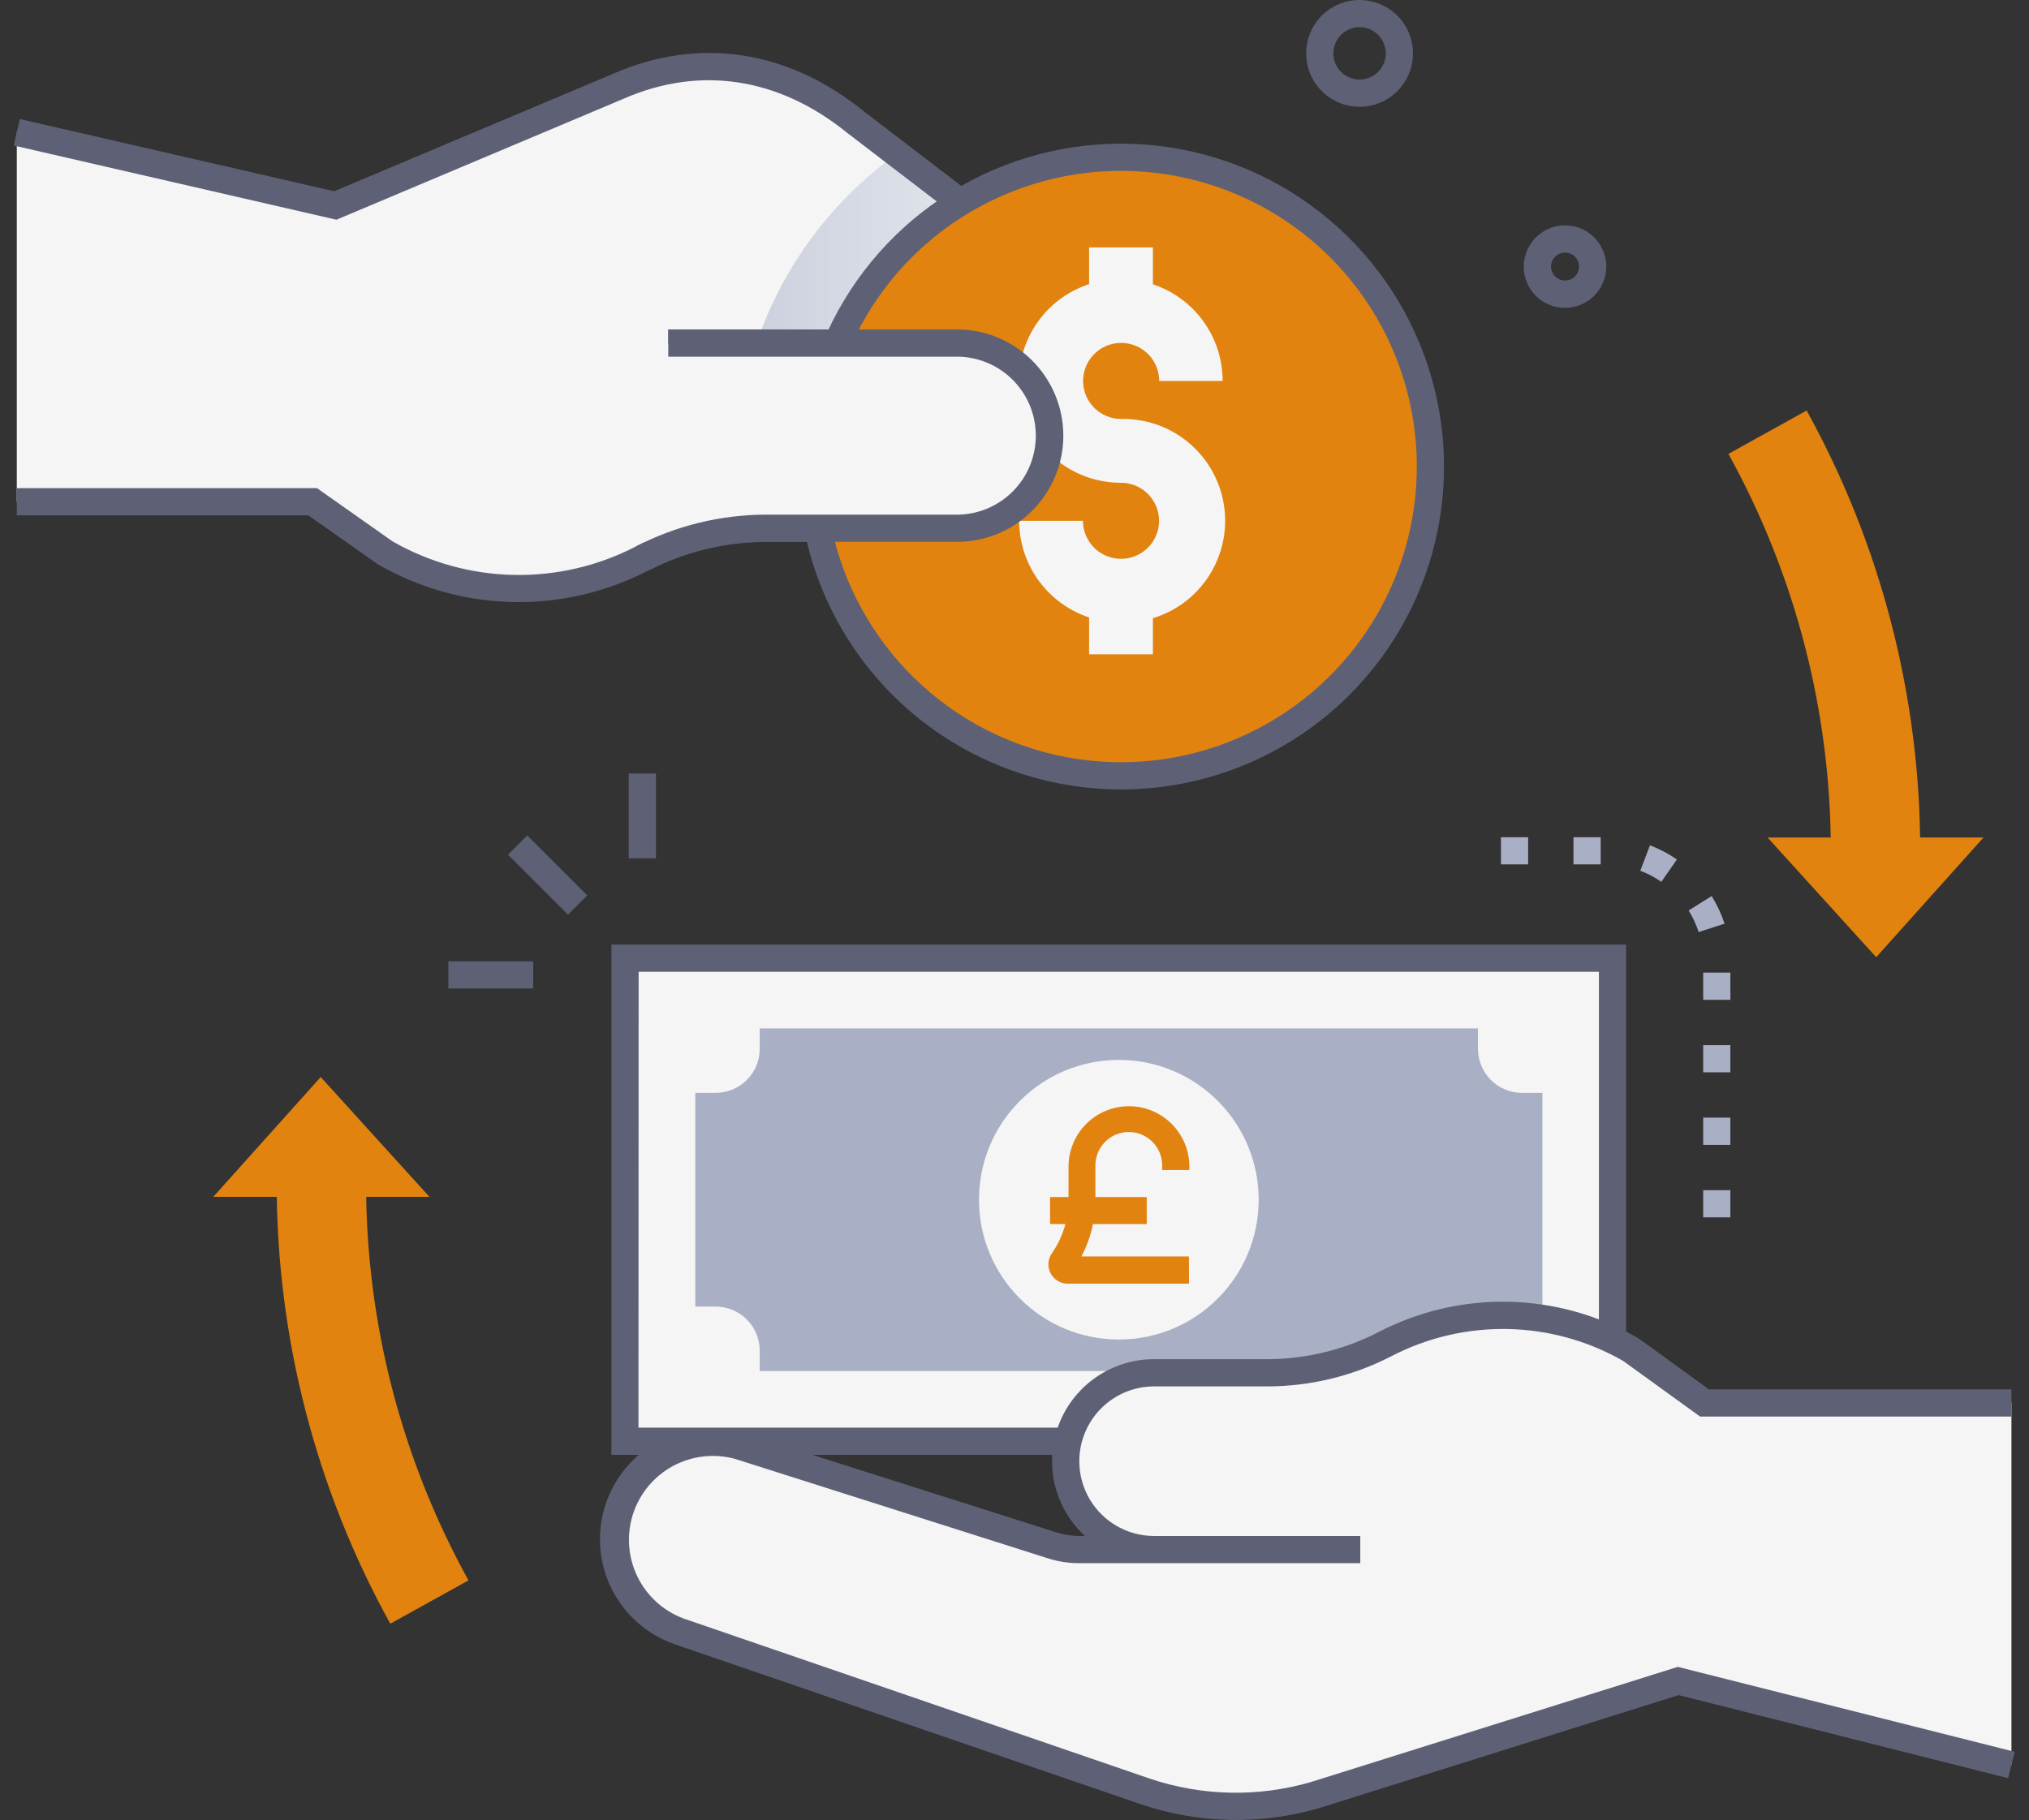 <svg width="107" height="96" viewBox="0 0 107 96" fill="none" xmlns="http://www.w3.org/2000/svg">
<rect x="0" y="0" width="107" height="96" fill="#333333" stroke="none"/>
<path d="M85.046 50.543H32.961V76.022H85.046V50.543Z" fill="#F5F5F5"/>
<path d="M85.046 50.543H32.961V76.024H85.046V50.543Z" fill="#F5F5F5"/>
<path d="M40.064 72.317V71.238C40.063 70.624 39.819 70.034 39.384 69.599C38.949 69.165 38.36 68.92 37.745 68.919H36.667V57.645H37.745C38.36 57.645 38.949 57.4 39.384 56.965C39.819 56.531 40.063 55.941 40.064 55.326V54.248H77.941V55.326C77.942 55.941 78.186 56.531 78.621 56.965C79.056 57.4 79.645 57.645 80.26 57.645H81.338V68.919H80.255C79.64 68.92 79.051 69.165 78.616 69.599C78.181 70.034 77.937 70.624 77.936 71.238V72.317H40.064Z" fill="#A9AFC4"/>
<path d="M85.753 76.739H32.244V49.826H85.753V76.739ZM33.669 75.305H84.319V51.26H33.678L33.669 75.305Z" fill="#5E6175"/>
<path d="M57.582 19.563V22.066C57.582 23.606 56.97 25.083 55.882 26.172C54.792 27.261 53.316 27.872 51.775 27.872H40.384C38.12 27.874 35.889 28.417 33.877 29.455C31.773 30.542 29.43 31.085 27.062 31.035C24.695 30.984 22.378 30.341 20.322 29.166L16.497 26.467H0.886V6.978L17.675 10.839L32.65 4.528C36.982 2.646 41.429 3.416 45.098 6.44L54.661 13.775C55.566 14.445 56.301 15.317 56.808 16.322C57.315 17.327 57.58 18.437 57.582 19.563Z" fill="#F5F5F5"/>
<path style="mix-blend-mode:multiply" d="M57.582 19.55V22.053C57.583 22.817 57.433 23.572 57.141 24.277C56.849 24.982 56.421 25.623 55.882 26.163C55.342 26.703 54.702 27.131 53.997 27.423C53.292 27.715 52.536 27.865 51.773 27.865C39.504 27.865 39.992 27.841 39.103 27.922C38.481 24.184 38.92 20.346 40.37 16.844C41.82 13.342 44.223 10.317 47.305 8.111L54.675 13.763C55.577 14.435 56.309 15.308 56.813 16.313C57.318 17.318 57.581 18.426 57.582 19.55Z" fill="url(#paint0_linear_1_1398)"/>
<path d="M19.963 29.787C19.875 29.732 20.568 30.218 16.263 27.184H0.886V25.749H16.717L20.704 28.558C22.652 29.672 24.848 30.28 27.091 30.326C29.334 30.371 31.553 29.853 33.544 28.819C35.659 27.725 38.004 27.151 40.384 27.145H50.358C50.913 27.159 51.466 27.061 51.983 26.858C52.5 26.654 52.971 26.349 53.368 25.961C53.766 25.573 54.082 25.11 54.298 24.598C54.513 24.085 54.624 23.535 54.624 22.98C54.624 22.424 54.513 21.874 54.298 21.362C54.082 20.85 53.766 20.387 53.368 19.998C52.971 19.61 52.5 19.305 51.983 19.102C51.466 18.899 50.913 18.801 50.358 18.814H35.242V17.38H50.358C51.346 17.382 52.317 17.645 53.171 18.144C54.025 18.642 54.731 19.357 55.22 20.216C55.708 21.076 55.961 22.049 55.952 23.038C55.942 24.026 55.672 24.995 55.168 25.845C55.702 25.369 56.13 24.784 56.422 24.131C56.715 23.477 56.866 22.77 56.865 22.053V19.55C56.862 18.536 56.623 17.536 56.166 16.63C55.71 15.723 55.049 14.936 54.235 14.329L44.663 6.997C41.077 4.093 36.925 3.454 32.935 5.188L17.742 11.59L0.726 7.676L1.046 6.28L17.62 10.088L32.378 3.873C36.875 1.92 41.56 2.63 45.56 5.876L55.122 13.199C56.107 13.939 56.907 14.899 57.458 16.001C58.009 17.103 58.297 18.318 58.3 19.55V22.056C58.297 23.786 57.609 25.445 56.385 26.668C55.162 27.891 53.503 28.58 51.773 28.582H40.384C38.234 28.584 36.115 29.099 34.204 30.084C31.996 31.232 29.535 31.807 27.046 31.756C24.557 31.704 22.122 31.027 19.963 29.787Z" fill="#5E6175"/>
<path d="M59.117 40.932C68.129 40.932 75.436 33.626 75.436 24.614C75.436 15.601 68.129 8.296 59.117 8.296C50.105 8.296 42.799 15.601 42.799 24.614C42.799 33.626 50.105 40.932 59.117 40.932Z" fill="#E1830E"/>
<path d="M47.071 36.66C44.688 34.278 43.065 31.242 42.408 27.938C41.75 24.633 42.087 21.208 43.377 18.095C44.666 14.982 46.85 12.321 49.651 10.449C52.453 8.577 55.746 7.578 59.116 7.578C62.485 7.578 65.779 8.577 68.581 10.449C71.382 12.321 73.566 14.982 74.855 18.095C76.144 21.208 76.481 24.633 75.824 27.938C75.166 31.242 73.544 34.278 71.161 36.66C67.964 39.85 63.632 41.641 59.116 41.641C54.6 41.641 50.268 39.85 47.071 36.66ZM48.084 13.574C45.902 15.756 44.416 18.536 43.815 21.562C43.212 24.588 43.521 27.725 44.702 30.576C45.883 33.427 47.883 35.864 50.448 37.578C53.014 39.292 56.03 40.207 59.116 40.207C62.202 40.207 65.218 39.292 67.784 37.578C70.349 35.864 72.349 33.427 73.53 30.576C74.71 27.725 75.019 24.588 74.417 21.562C73.815 18.536 72.329 15.756 70.147 13.574C67.219 10.653 63.252 9.013 59.116 9.013C54.98 9.013 51.013 10.653 48.084 13.574Z" fill="#5E6175"/>
<path d="M60.862 81.721C59.626 81.721 58.44 81.23 57.566 80.356C56.692 79.482 56.2 78.296 56.2 77.06C56.2 75.823 56.692 74.638 57.566 73.763C58.44 72.889 59.626 72.398 60.862 72.398H66.825C68.987 72.397 71.118 71.879 73.04 70.887C75.048 69.85 77.284 69.332 79.544 69.38C81.804 69.428 84.016 70.042 85.978 71.164L89.885 73.992H106.074V93.091L88.5 88.659L69.349 94.681C66.417 95.532 63.294 95.465 60.401 94.49L35.806 86.044C34.535 85.602 33.488 84.679 32.889 83.474C32.29 82.269 32.187 80.877 32.603 79.597C33.018 78.317 33.918 77.25 35.111 76.626C36.303 76.002 37.692 75.87 38.981 76.259L55.522 81.518C55.971 81.657 56.44 81.728 56.91 81.728L60.862 81.721Z" fill="#F5F5F5"/>
<path d="M60.174 95.173L35.574 86.727C34.126 86.223 32.933 85.172 32.251 83.798C31.569 82.424 31.452 80.838 31.926 79.38C32.4 77.921 33.426 76.707 34.786 75.996C36.145 75.286 37.728 75.136 39.196 75.58L55.739 80.839C56.216 80.981 56.713 81.041 57.209 81.016C56.414 80.282 55.859 79.326 55.617 78.271C55.374 77.217 55.456 76.114 55.85 75.106C56.245 74.099 56.935 73.234 57.829 72.625C58.723 72.016 59.78 71.691 60.862 71.693H66.825C68.873 71.69 70.891 71.198 72.71 70.258C74.824 69.161 77.18 68.613 79.561 68.665C81.942 68.716 84.272 69.365 86.337 70.552C86.437 70.617 87.346 71.269 90.119 73.285H106.074V74.719H89.653L85.588 71.779C83.734 70.72 81.644 70.144 79.508 70.102C77.374 70.06 75.262 70.555 73.368 71.54C71.344 72.582 69.101 73.127 66.825 73.129H60.862C59.816 73.129 58.813 73.545 58.073 74.285C57.333 75.025 56.918 76.028 56.918 77.074C56.918 78.12 57.333 79.123 58.073 79.863C58.813 80.603 59.816 81.019 60.862 81.019H71.735V82.453H56.913C56.37 82.455 55.83 82.374 55.311 82.214L38.768 76.954C37.67 76.653 36.499 76.786 35.496 77.325C34.494 77.865 33.738 78.77 33.385 79.852C33.033 80.935 33.111 82.111 33.603 83.138C34.095 84.164 34.964 84.962 36.028 85.365L60.628 93.816C63.38 94.746 66.352 94.809 69.141 93.995L88.479 87.923L106.248 92.403L105.899 93.794L88.522 89.412L69.564 95.374C66.487 96.272 63.209 96.202 60.174 95.173Z" fill="#5E6175"/>
<path d="M59.002 70.657C63.075 70.657 66.377 67.356 66.377 63.282C66.377 59.209 63.075 55.907 59.002 55.907C54.929 55.907 51.627 59.209 51.627 63.282C51.627 67.356 54.929 70.657 59.002 70.657Z" fill="#F5F5F5"/>
<path d="M62.703 67.71H56.306C56.12 67.71 55.937 67.659 55.778 67.563C55.619 67.466 55.489 67.328 55.403 67.163C55.317 66.999 55.278 66.813 55.289 66.628C55.301 66.442 55.363 66.263 55.469 66.111C56.044 65.286 56.352 64.304 56.349 63.299V61.537C56.349 60.692 56.684 59.882 57.282 59.284C57.88 58.686 58.69 58.35 59.535 58.35C60.381 58.35 61.191 58.686 61.789 59.284C62.386 59.882 62.722 60.692 62.722 61.537V61.714H61.288V61.537C61.297 61.3 61.258 61.065 61.173 60.843C61.088 60.622 60.96 60.42 60.796 60.25C60.631 60.079 60.434 59.943 60.216 59.851C59.998 59.758 59.764 59.71 59.527 59.71C59.29 59.71 59.056 59.758 58.838 59.851C58.62 59.943 58.423 60.079 58.259 60.25C58.094 60.42 57.966 60.622 57.881 60.843C57.797 61.065 57.758 61.3 57.766 61.537V63.299C57.768 64.337 57.514 65.359 57.028 66.275H62.698L62.703 67.71Z" fill="#E1830E"/>
<path d="M60.475 63.141H55.376V64.566H60.475V63.141Z" fill="#E1830E"/>
<path d="M59.115 32.84C57.691 32.838 56.327 32.272 55.32 31.265C54.314 30.259 53.747 28.894 53.745 27.471H57.111C57.111 27.867 57.229 28.255 57.45 28.585C57.67 28.915 57.983 29.172 58.35 29.324C58.717 29.476 59.12 29.515 59.509 29.438C59.898 29.36 60.256 29.169 60.536 28.888C60.817 28.607 61.008 28.25 61.085 27.86C61.162 27.471 61.122 27.068 60.969 26.701C60.817 26.335 60.56 26.022 60.23 25.802C59.9 25.582 59.511 25.464 59.115 25.465C58.052 25.467 57.012 25.153 56.127 24.564C55.243 23.975 54.553 23.137 54.145 22.155C53.737 21.173 53.629 20.093 53.836 19.05C54.042 18.008 54.553 17.049 55.304 16.297C56.055 15.545 57.013 15.033 58.055 14.825C59.098 14.617 60.178 14.723 61.16 15.13C62.142 15.537 62.982 16.226 63.572 17.11C64.162 17.993 64.477 19.033 64.477 20.096H61.13C61.13 19.699 61.013 19.311 60.793 18.981C60.573 18.65 60.26 18.393 59.894 18.241C59.527 18.089 59.124 18.049 58.734 18.126C58.345 18.203 57.988 18.394 57.707 18.674C57.426 18.954 57.235 19.312 57.157 19.701C57.08 20.09 57.119 20.494 57.271 20.86C57.423 21.227 57.68 21.54 58.01 21.761C58.34 21.981 58.727 22.099 59.124 22.099C59.839 22.084 60.55 22.212 61.215 22.475C61.879 22.738 62.485 23.131 62.996 23.631C63.507 24.131 63.912 24.729 64.189 25.388C64.467 26.047 64.609 26.755 64.609 27.47C64.609 28.184 64.467 28.892 64.189 29.551C63.912 30.21 63.507 30.808 62.996 31.308C62.485 31.808 61.879 32.201 61.215 32.464C60.55 32.727 59.839 32.855 59.124 32.84H59.115Z" fill="#F5F5F5"/>
<path d="M60.8 13.05H57.434V16.407H60.8V13.05Z" fill="#F5F5F5"/>
<path d="M60.8 31.157H57.434V34.513H60.8V31.157Z" fill="#F5F5F5"/>
<path d="M35.242 18.116H50.358C51.653 18.116 52.895 18.63 53.81 19.546C54.726 20.461 55.241 21.703 55.242 22.998C55.242 23.639 55.115 24.274 54.87 24.867C54.624 25.459 54.265 25.998 53.811 26.451C53.358 26.905 52.819 27.265 52.227 27.51C51.634 27.756 50.999 27.882 50.358 27.882H40.384C38.121 27.88 35.889 28.42 33.877 29.455" fill="#F5F5F5"/>
<path d="M34.204 30.093L33.544 28.819C35.659 27.725 38.004 27.151 40.384 27.146H50.358C50.913 27.159 51.466 27.061 51.983 26.858C52.5 26.654 52.971 26.349 53.368 25.961C53.766 25.573 54.082 25.11 54.298 24.598C54.513 24.085 54.624 23.535 54.624 22.98C54.624 22.424 54.513 21.874 54.298 21.362C54.082 20.85 53.766 20.387 53.368 19.998C52.971 19.61 52.5 19.306 51.983 19.102C51.466 18.899 50.913 18.801 50.358 18.814H35.242V17.38H50.358C51.103 17.364 51.844 17.498 52.537 17.772C53.23 18.047 53.861 18.457 54.393 18.979C54.925 19.5 55.349 20.123 55.637 20.81C55.926 21.497 56.075 22.235 56.075 22.98C56.075 23.725 55.926 24.463 55.637 25.15C55.349 25.837 54.925 26.46 54.393 26.981C53.861 27.503 53.23 27.913 52.537 28.187C51.844 28.462 51.103 28.595 50.358 28.58H40.384C38.233 28.585 36.114 29.104 34.204 30.093Z" fill="#5E6175"/>
<path d="M71.699 5.632C71.321 5.633 70.946 5.557 70.598 5.409C70.25 5.261 69.935 5.045 69.672 4.773C69.409 4.501 69.204 4.179 69.068 3.826C68.933 3.473 68.87 3.096 68.883 2.718C68.902 2.166 69.083 1.631 69.404 1.181C69.725 0.731 70.171 0.385 70.687 0.187C71.203 -0.011 71.766 -0.053 72.306 0.067C72.846 0.186 73.338 0.462 73.722 0.859C74.106 1.257 74.365 1.758 74.466 2.302C74.567 2.845 74.506 3.406 74.29 3.915C74.074 4.424 73.714 4.858 73.253 5.164C72.792 5.469 72.252 5.632 71.699 5.632ZM70.317 2.764C70.307 3.037 70.378 3.306 70.521 3.539C70.664 3.772 70.873 3.957 71.121 4.071C71.37 4.185 71.646 4.223 71.916 4.18C72.186 4.136 72.437 4.014 72.637 3.829C72.838 3.643 72.978 3.402 73.042 3.136C73.105 2.871 73.089 2.592 72.994 2.336C72.899 2.08 72.731 1.857 72.509 1.697C72.288 1.536 72.025 1.445 71.751 1.434C71.385 1.421 71.028 1.553 70.759 1.802C70.49 2.052 70.331 2.397 70.317 2.764Z" fill="#5E6175"/>
<path d="M82.536 16.239C82.102 16.24 81.678 16.111 81.318 15.869C80.958 15.627 80.679 15.283 80.516 14.881C80.353 14.479 80.314 14.037 80.404 13.613C80.494 13.188 80.709 12.801 81.021 12.499C81.333 12.198 81.728 11.997 82.155 11.921C82.582 11.846 83.022 11.9 83.418 12.077C83.815 12.254 84.149 12.545 84.378 12.913C84.608 13.281 84.722 13.709 84.706 14.143C84.685 14.705 84.448 15.237 84.043 15.628C83.638 16.019 83.098 16.238 82.536 16.239ZM81.794 14.038C81.79 14.184 81.829 14.327 81.907 14.451C81.984 14.575 82.097 14.672 82.23 14.732C82.363 14.792 82.51 14.811 82.654 14.787C82.798 14.764 82.932 14.697 83.038 14.598C83.145 14.498 83.219 14.369 83.252 14.227C83.285 14.085 83.276 13.936 83.225 13.8C83.174 13.663 83.083 13.545 82.965 13.459C82.846 13.374 82.705 13.326 82.559 13.32C82.462 13.317 82.365 13.333 82.274 13.368C82.183 13.402 82.099 13.454 82.028 13.521C81.957 13.587 81.9 13.667 81.86 13.756C81.82 13.845 81.798 13.94 81.794 14.038Z" fill="#5E6175"/>
<path d="M27.804 44.067L26.79 45.082L29.953 48.245L30.967 47.23L27.804 44.067Z" fill="#5E6175"/>
<path d="M28.118 50.708H23.645V52.142H28.118V50.708Z" fill="#5E6175"/>
<path d="M34.592 40.801H33.157V45.274H34.592V40.801Z" fill="#5E6175"/>
<path d="M91.252 64.212H89.818V62.778H91.252V64.212ZM91.252 60.387H89.818V58.953H91.252V60.387ZM91.252 56.562H89.818V55.128H91.252V56.562ZM91.252 52.737H89.818V51.303H91.252V52.737ZM89.579 49.163C89.45 48.764 89.272 48.382 89.05 48.025L90.267 47.265C90.551 47.722 90.778 48.211 90.944 48.723L89.579 49.163ZM87.611 46.514C87.267 46.274 86.894 46.077 86.502 45.929L87.011 44.588C87.513 44.777 87.99 45.029 88.431 45.336L87.611 46.514ZM84.412 45.594H82.978V44.16H84.412V45.594ZM80.587 45.594H79.153V44.16H80.587V45.594Z" fill="#A9AFC4"/>
<path d="M101.264 44.877H96.549C96.55 37.554 94.692 30.351 91.149 23.942L95.273 21.654C99.202 28.764 101.263 36.754 101.264 44.877Z" fill="#E1830E"/>
<path d="M93.21 44.174H104.604L98.942 50.49L93.21 44.174Z" fill="#E1830E"/>
<path d="M20.582 85.647C16.652 78.538 14.591 70.547 14.592 62.424H19.306C19.305 69.748 21.163 76.952 24.706 83.361L20.582 85.647Z" fill="#E1830E"/>
<path d="M22.646 63.129H11.249L16.913 56.811L22.646 63.129Z" fill="#E1830E"/>
<defs>
<linearGradient id="paint0_linear_1_1398" x1="38.833" y1="18.028" x2="57.582" y2="18.028" gradientUnits="userSpaceOnUse">
<stop stop-color="#CACFDD"/>
<stop offset="1" stop-color="#EEF0F1"/>
</linearGradient>
</defs>
</svg>
